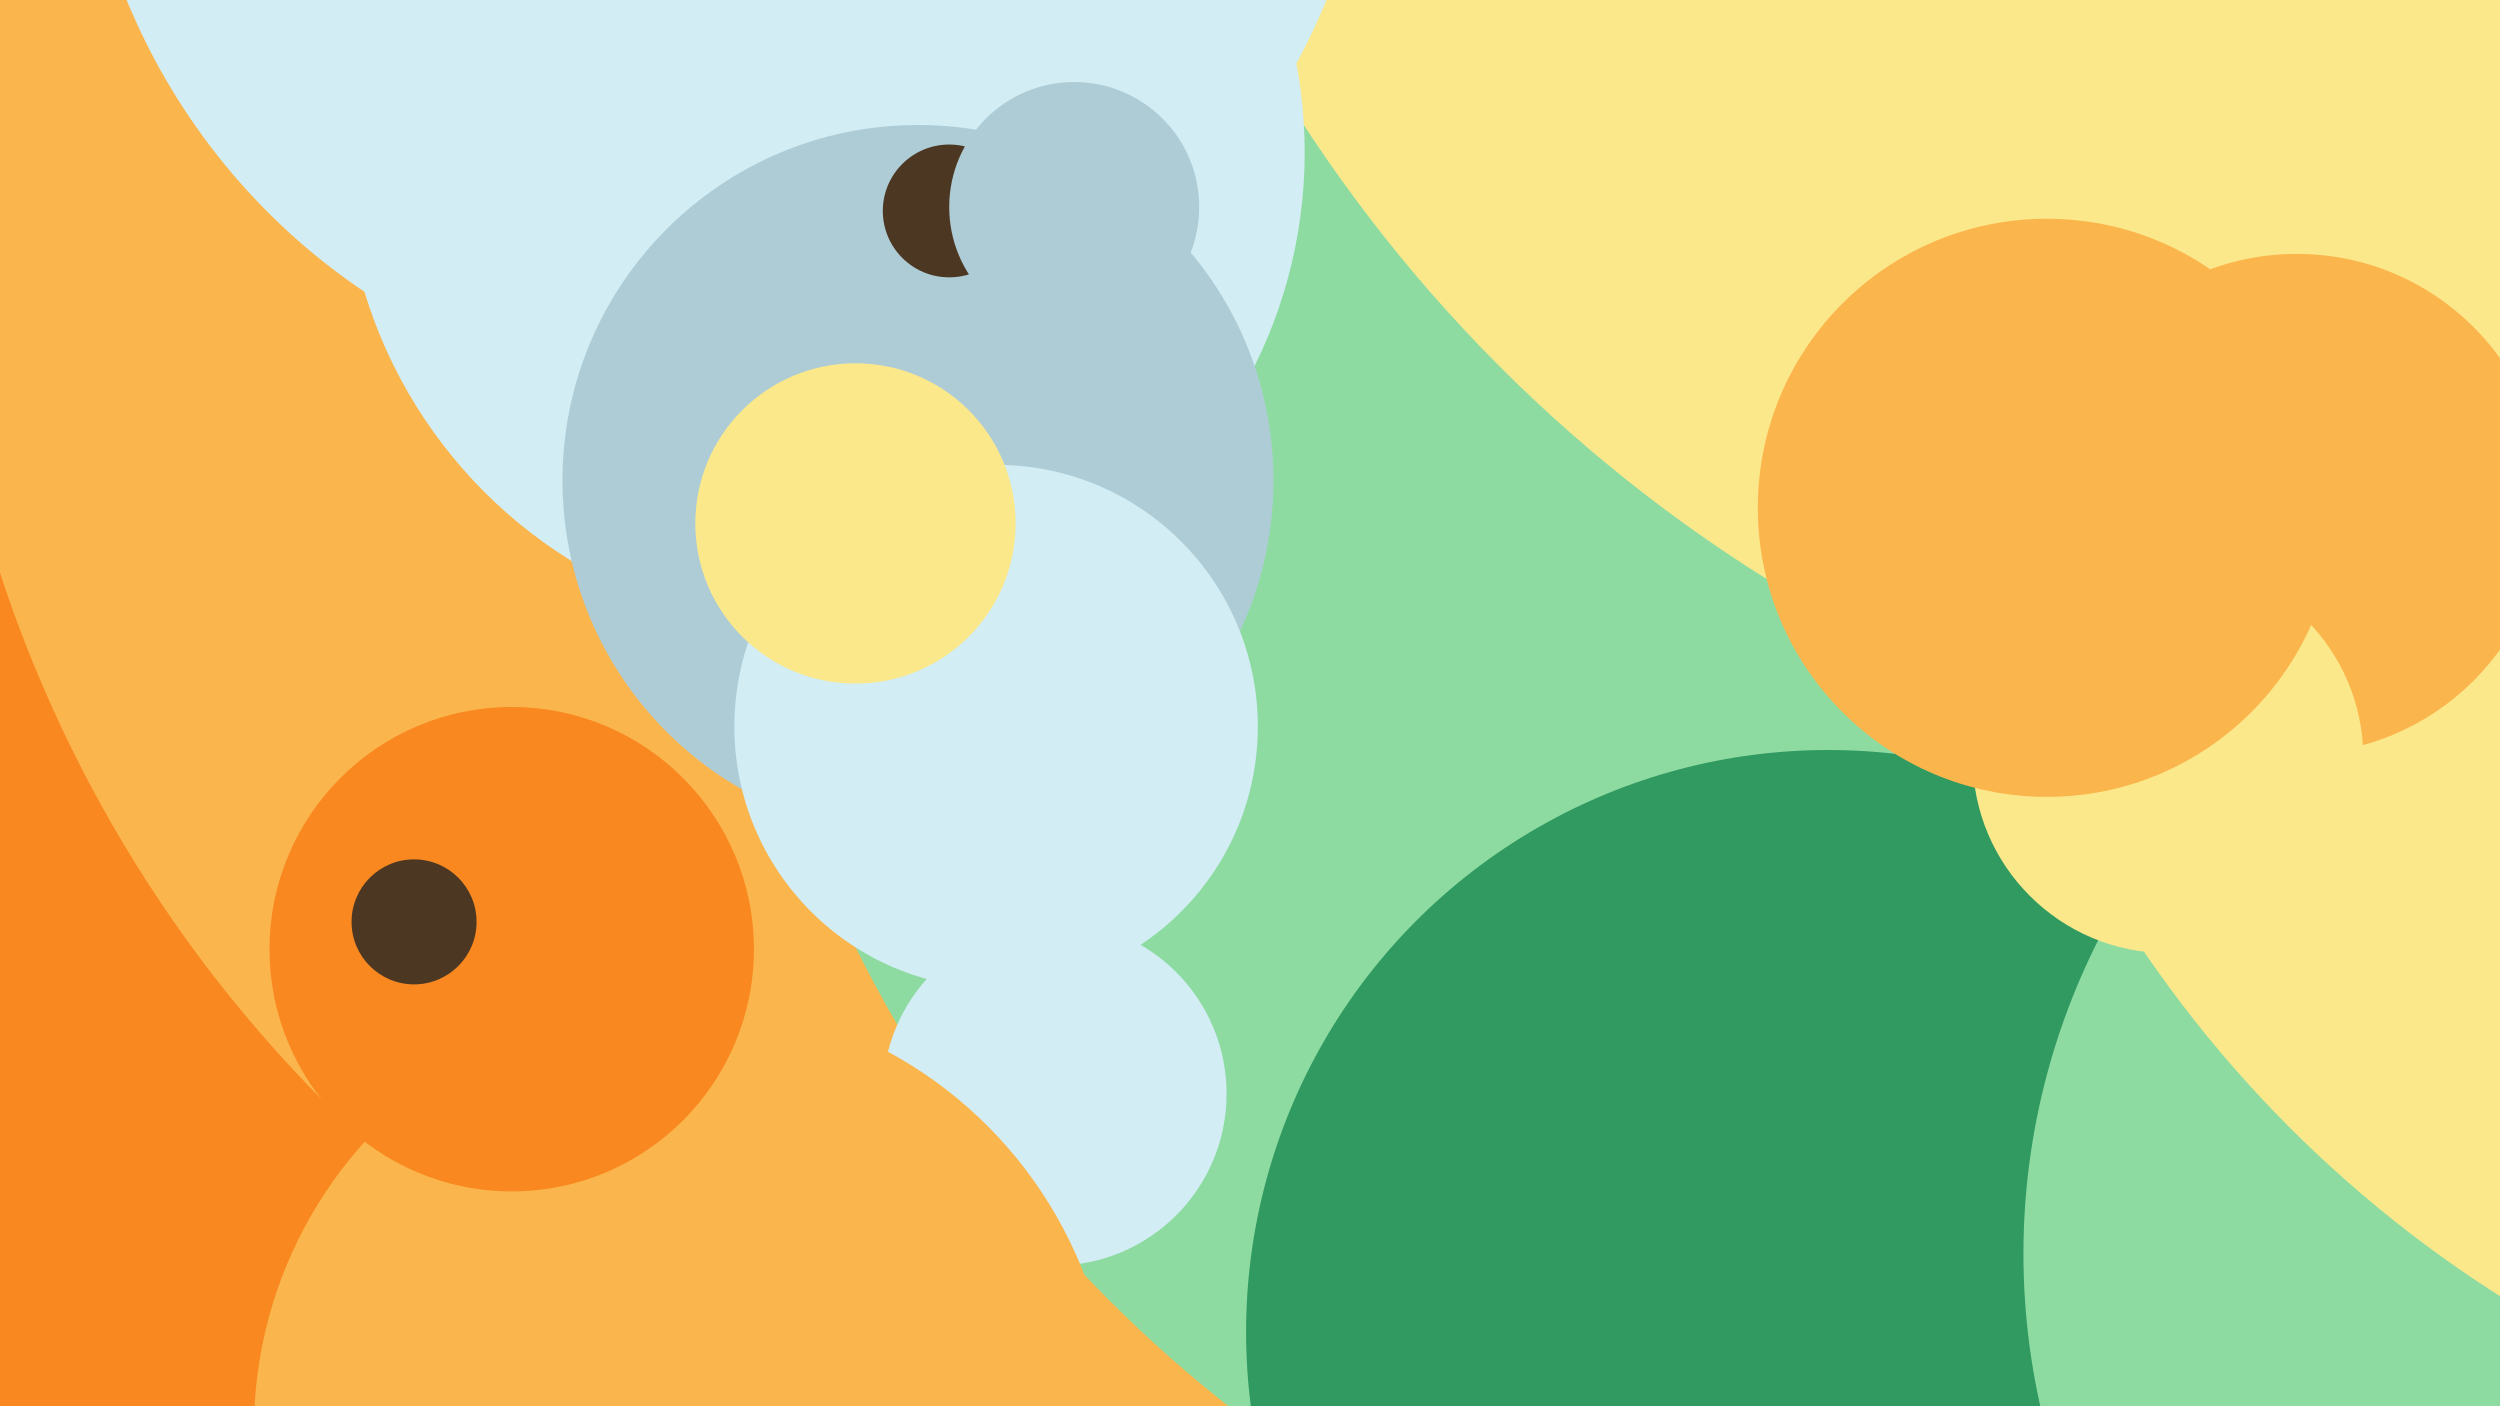 <svg xmlns="http://www.w3.org/2000/svg" width="640px" height="360px">
  <rect width="640" height="360" fill="rgb(248,136,31)"/>
  <circle cx="326" cy="40" r="343" fill="rgb(251,181,77)"/>
  <circle cx="528" cy="89" r="345" fill="rgb(142,219,162)"/>
  <circle cx="657" cy="-179" r="386" fill="rgb(251,232,139)"/>
  <circle cx="211" cy="39" r="123" fill="rgb(210,237,244)"/>
  <circle cx="186" cy="-63" r="166" fill="rgb(210,237,244)"/>
  <circle cx="270" cy="280" r="44" fill="rgb(210,237,244)"/>
  <circle cx="235" cy="123" r="91" fill="rgb(174,204,214)"/>
  <circle cx="255" cy="186" r="67" fill="rgb(210,237,244)"/>
  <circle cx="468" cy="341" r="149" fill="rgb(48,154,97)"/>
  <circle cx="175" cy="366" r="110" fill="rgb(251,181,77)"/>
  <circle cx="243" cy="54" r="17" fill="rgb(76,55,35)"/>
  <circle cx="131" cy="243" r="62" fill="rgb(248,136,31)"/>
  <circle cx="696" cy="321" r="178" fill="rgb(142,219,162)"/>
  <circle cx="106" cy="236" r="16" fill="rgb(76,55,35)"/>
  <circle cx="809" cy="66" r="315" fill="rgb(251,232,139)"/>
  <circle cx="275" cy="53" r="32" fill="rgb(174,204,214)"/>
  <circle cx="588" cy="129" r="64" fill="rgb(251,181,77)"/>
  <circle cx="555" cy="194" r="50" fill="rgb(251,232,139)"/>
  <circle cx="524" cy="130" r="74" fill="rgb(251,181,77)"/>
  <circle cx="219" cy="134" r="41" fill="rgb(251,232,139)"/>
</svg>